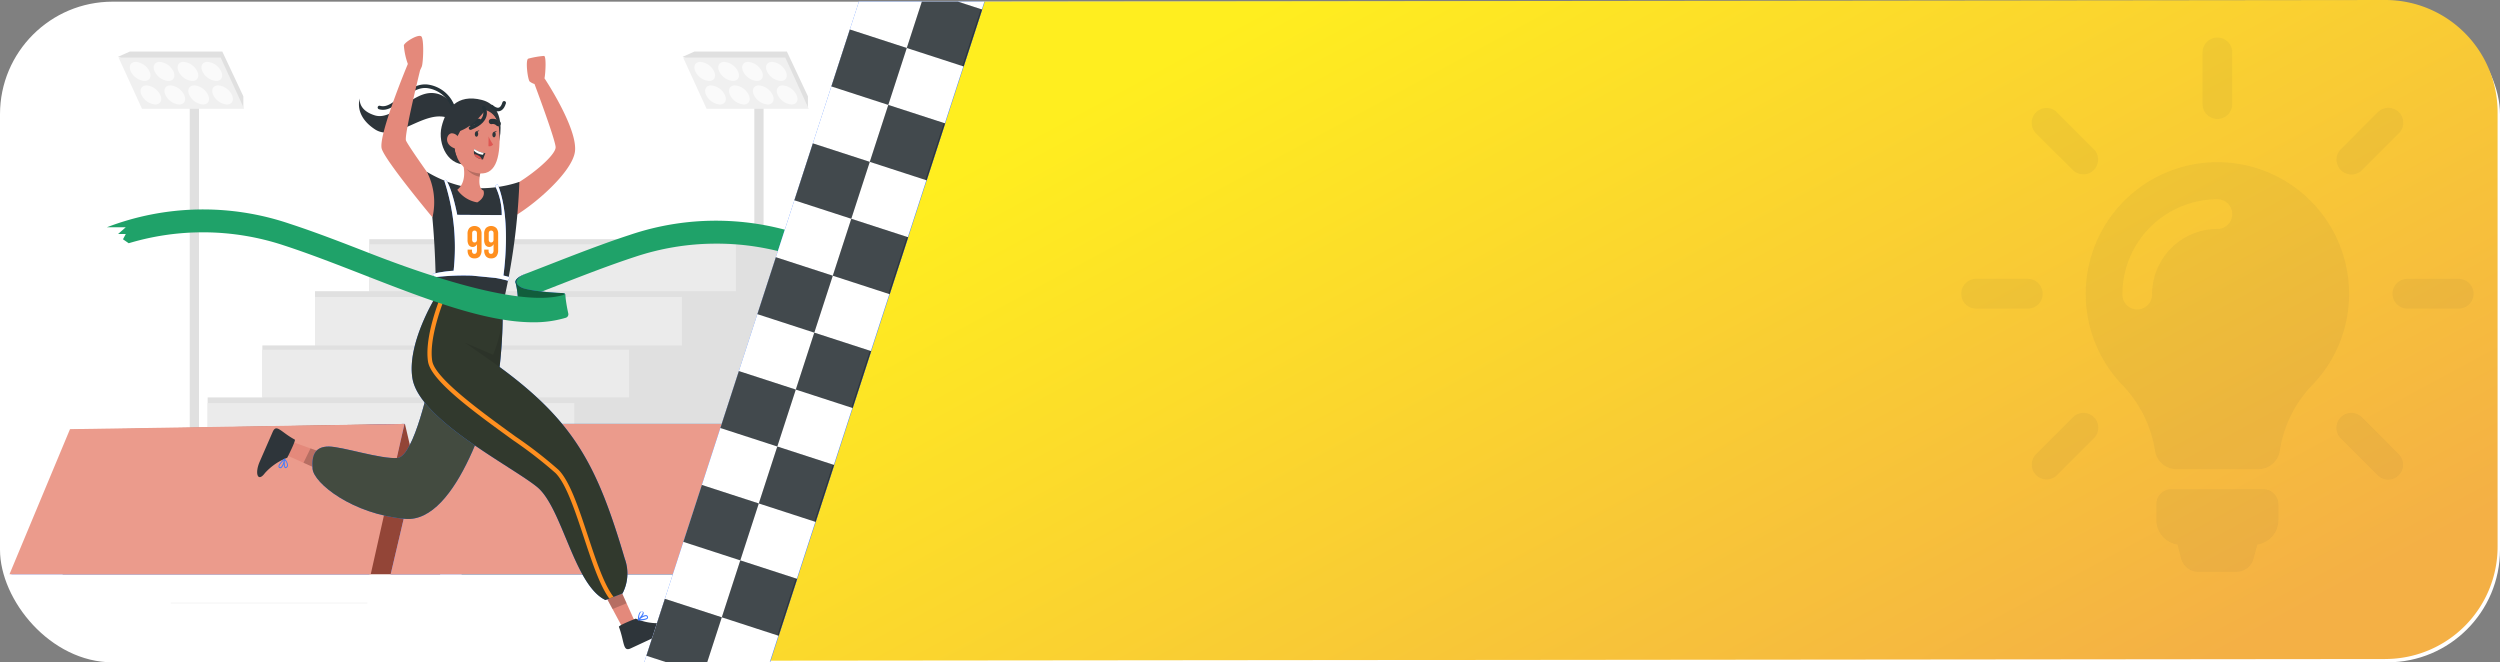 <svg xmlns="http://www.w3.org/2000/svg" xmlns:xlink="http://www.w3.org/1999/xlink" width="333" height="88.222" viewBox="0 0 333 88.222">
  <rect x="0" y="0" width="333" height="88.222" fill="#808080" stroke="none"/>
  <defs>
    <clipPath id="clip-path">
      <rect id="Rectangle_17532" data-name="Rectangle 17532" width="54.986" height="20.029" fill="none"/>
    </clipPath>
    <clipPath id="clip-path-2">
      <rect id="Rectangle_17534" data-name="Rectangle 17534" width="53.565" height="20.029" fill="none"/>
    </clipPath>
    <clipPath id="clip-path-5">
      <rect id="Rectangle_17611" data-name="Rectangle 17611" width="3.17" height="3.078" fill="none"/>
    </clipPath>
    <clipPath id="clip-path-6">
      <rect id="Rectangle_17612" data-name="Rectangle 17612" width="24.935" height="20.245" fill="none"/>
    </clipPath>
    <clipPath id="clip-path-7">
      <rect id="Rectangle_17613" data-name="Rectangle 17613" width="3.055" height="3.482" fill="none"/>
    </clipPath>
    <clipPath id="clip-path-8">
      <rect id="Rectangle_17614" data-name="Rectangle 17614" width="28.702" height="40.403" fill="none"/>
    </clipPath>
    <clipPath id="clip-path-9">
      <rect id="Rectangle_17615" data-name="Rectangle 17615" width="5.095" height="7.494" fill="none"/>
    </clipPath>
    <clipPath id="clip-path-10">
      <rect id="Rectangle_17616" data-name="Rectangle 17616" width="2.545" height="2.051" fill="none"/>
    </clipPath>
    <clipPath id="clip-path-11">
      <rect id="Rectangle_17617" data-name="Rectangle 17617" width="10.274" height="13.454" fill="none"/>
    </clipPath>
    <clipPath id="clip-path-12">
      <rect id="Rectangle_17619" data-name="Rectangle 17619" width="6.621" height="5.261" fill="#135d3d"/>
    </clipPath>
    <clipPath id="clip-path-13">
      <rect id="Rectangle_17620" data-name="Rectangle 17620" width="61.469" height="15.006" fill="none"/>
    </clipPath>
    <linearGradient id="linear-gradient" x1="0.111" y1="0.256" x2="0.944" y2="0.848" gradientUnits="objectBoundingBox">
      <stop offset="0" stop-color="#ffee1f"/>
      <stop offset="1" stop-color="#f4b045"/>
    </linearGradient>
    <clipPath id="clip-path-14">
      <rect id="Rectangle_17693" data-name="Rectangle 17693" width="333" height="88" rx="15" fill="#fff"/>
    </clipPath>
    <clipPath id="clip-path-15">
      <rect id="Rectangle_17685" data-name="Rectangle 17685" width="111.63" height="15.945" fill="none"/>
    </clipPath>
    <clipPath id="clip-path-16">
      <rect id="Rectangle_17626" data-name="Rectangle 17626" width="111.63" height="15.947" fill="none"/>
    </clipPath>
    <clipPath id="clip-path-18">
      <rect id="Rectangle_17684" data-name="Rectangle 17684" width="111.63" height="15.894" fill="none"/>
    </clipPath>
    <clipPath id="clip-path-19">
      <rect id="Rectangle_17683" data-name="Rectangle 17683" width="111.63" height="15.748" fill="none"/>
    </clipPath>
  </defs>
  <g id="Group_8897" data-name="Group 8897" transform="translate(-21 -321.778)">
    <g id="Group_8890" data-name="Group 8890" transform="translate(21 321.778)">
      <g id="Group_8745" data-name="Group 8745" transform="translate(0 0)">
        <rect id="Rectangle_17692" data-name="Rectangle 17692" width="333" height="88" rx="15" transform="translate(0 0.222)" fill="#fff"/>
        <g id="Group_8889" data-name="Group 8889" transform="translate(0.31 4.779)">
          <g id="Group_8902" data-name="Group 8902" transform="translate(0)">
            <rect id="Rectangle_17523" data-name="Rectangle 17523" width="26.188" height="0.075" transform="translate(22.444 75.504)" fill="#ebebeb"/>
            <g id="Group_8796" data-name="Group 8796" transform="translate(15.409 2.089)">
              <g id="Group_8903" data-name="Group 8903" transform="translate(0 0)">
                <path id="Path_13976" data-name="Path 13976" d="M375.306,83.743l1.573-.7H389.2L392,89V90.57Z" transform="translate(-300.104 -83.043)" fill="#e0e0e0"/>
                <rect id="Rectangle_17524" data-name="Rectangle 17524" width="1.229" height="49.47" transform="translate(84.759 5.231)" fill="#e0e0e0"/>
                <path id="Path_13977" data-name="Path 13977" d="M392.3,92.514H378.694l-3.123-6.829h13.605Z" transform="translate(-300.295 -84.887)" fill="#f0f0f0"/>
                <path id="Path_13978" data-name="Path 13978" d="M383.558,88.875c.321.7.022,1.271-.667,1.271a2.248,2.248,0,0,1-1.829-1.271c-.321-.7-.022-1.271.667-1.271a2.247,2.247,0,0,1,1.829,1.271" transform="translate(-304.158 -86.228)" fill="#fafafa"/>
                <path id="Path_13979" data-name="Path 13979" d="M394.938,88.875c.321.7.022,1.271-.667,1.271a2.247,2.247,0,0,1-1.829-1.271c-.321-.7-.022-1.271.667-1.271a2.247,2.247,0,0,1,1.829,1.271" transform="translate(-312.356 -86.228)" fill="#fafafa"/>
                <path id="Path_13980" data-name="Path 13980" d="M406.318,88.875c.321.7.022,1.271-.667,1.271a2.248,2.248,0,0,1-1.829-1.271c-.321-.7-.022-1.271.667-1.271a2.247,2.247,0,0,1,1.829,1.271" transform="translate(-320.555 -86.228)" fill="#fafafa"/>
                <path id="Path_13981" data-name="Path 13981" d="M417.7,88.875c.321.7.022,1.271-.667,1.271a2.247,2.247,0,0,1-1.829-1.271c-.321-.7-.022-1.271.667-1.271a2.247,2.247,0,0,1,1.829,1.271" transform="translate(-328.753 -86.228)" fill="#fafafa"/>
                <path id="Path_13982" data-name="Path 13982" d="M388.681,99.278c.321.7.022,1.271-.667,1.271a2.247,2.247,0,0,1-1.829-1.271c-.321-.7-.022-1.271.667-1.271a2.247,2.247,0,0,1,1.829,1.271" transform="translate(-307.849 -93.499)" fill="#fafafa"/>
                <path id="Path_13983" data-name="Path 13983" d="M400.061,99.278c.321.7.022,1.271-.667,1.271a2.247,2.247,0,0,1-1.829-1.271c-.321-.7-.022-1.271.667-1.271a2.247,2.247,0,0,1,1.829,1.271" transform="translate(-316.047 -93.499)" fill="#fafafa"/>
                <path id="Path_13984" data-name="Path 13984" d="M411.442,99.278c.321.7.022,1.271-.667,1.271a2.247,2.247,0,0,1-1.829-1.271c-.321-.7-.022-1.271.667-1.271a2.247,2.247,0,0,1,1.829,1.271" transform="translate(-324.246 -93.499)" fill="#fafafa"/>
                <path id="Path_13985" data-name="Path 13985" d="M422.821,99.278c.321.7.022,1.271-.667,1.271a2.247,2.247,0,0,1-1.829-1.271c-.321-.7-.022-1.271.667-1.271a2.247,2.247,0,0,1,1.829,1.271" transform="translate(-332.444 -93.499)" fill="#fafafa"/>
                <path id="Path_13986" data-name="Path 13986" d="M106.306,83.743l1.573-.7H120.2L123,89V90.57Z" transform="translate(-106.306 -83.043)" fill="#e0e0e0"/>
                <rect id="Rectangle_17525" data-name="Rectangle 17525" width="1.229" height="49.47" transform="translate(9.557 5.231)" fill="#e0e0e0"/>
                <path id="Path_13987" data-name="Path 13987" d="M123.3,92.514H109.694l-3.123-6.829h13.6Z" transform="translate(-106.497 -84.887)" fill="#f0f0f0"/>
                <path id="Path_13988" data-name="Path 13988" d="M114.558,88.875c.321.7.022,1.271-.667,1.271a2.247,2.247,0,0,1-1.829-1.271c-.321-.7-.022-1.271.667-1.271a2.247,2.247,0,0,1,1.829,1.271" transform="translate(-110.36 -86.228)" fill="#fafafa"/>
                <path id="Path_13989" data-name="Path 13989" d="M125.939,88.875c.321.7.022,1.271-.667,1.271a2.247,2.247,0,0,1-1.829-1.271c-.321-.7-.022-1.271.667-1.271a2.247,2.247,0,0,1,1.829,1.271" transform="translate(-118.559 -86.228)" fill="#fafafa"/>
                <path id="Path_13990" data-name="Path 13990" d="M137.318,88.875c.321.7.022,1.271-.667,1.271a2.247,2.247,0,0,1-1.829-1.271c-.321-.7-.022-1.271.667-1.271a2.247,2.247,0,0,1,1.829,1.271" transform="translate(-126.756 -86.228)" fill="#fafafa"/>
                <path id="Path_13991" data-name="Path 13991" d="M148.7,88.875c.321.7.022,1.271-.667,1.271a2.247,2.247,0,0,1-1.829-1.271c-.321-.7-.022-1.271.667-1.271a2.247,2.247,0,0,1,1.829,1.271" transform="translate(-134.955 -86.228)" fill="#fafafa"/>
                <path id="Path_13992" data-name="Path 13992" d="M119.681,99.278c.321.7.022,1.271-.667,1.271a2.247,2.247,0,0,1-1.829-1.271c-.321-.7-.022-1.271.667-1.271a2.247,2.247,0,0,1,1.829,1.271" transform="translate(-114.051 -93.499)" fill="#fafafa"/>
                <path id="Path_13993" data-name="Path 13993" d="M131.061,99.278c.321.7.022,1.271-.667,1.271a2.247,2.247,0,0,1-1.829-1.271c-.321-.7-.022-1.271.667-1.271a2.247,2.247,0,0,1,1.829,1.271" transform="translate(-122.249 -93.499)" fill="#fafafa"/>
                <path id="Path_13994" data-name="Path 13994" d="M142.441,99.278c.321.7.022,1.271-.667,1.271a2.248,2.248,0,0,1-1.829-1.271c-.321-.7-.022-1.271.667-1.271a2.247,2.247,0,0,1,1.829,1.271" transform="translate(-130.448 -93.499)" fill="#fafafa"/>
                <path id="Path_13995" data-name="Path 13995" d="M153.822,99.278c.321.7.022,1.271-.667,1.271a2.247,2.247,0,0,1-1.829-1.271c-.321-.7-.022-1.271.667-1.271a2.247,2.247,0,0,1,1.829,1.271" transform="translate(-138.647 -93.499)" fill="#fafafa"/>
                <path id="Path_13996" data-name="Path 13996" d="M227.482,166.051H170.545v6.925h-7.227V180.2h-7.012v6.925h-7.288v22.882h78.464Z" transform="translate(-137.078 -141.056)" fill="#e0e0e0"/>
                <rect id="Rectangle_17526" data-name="Rectangle 17526" width="48.83" height="6.254" transform="translate(33.467 25.666)" fill="#ebebeb"/>
                <rect id="Rectangle_17527" data-name="Rectangle 17527" width="48.872" height="6.457" transform="translate(26.24 32.689)" fill="#ebebeb"/>
                <rect id="Rectangle_17528" data-name="Rectangle 17528" width="48.849" height="6.358" transform="translate(19.229 39.712)" fill="#ebebeb"/>
                <rect id="Rectangle_17529" data-name="Rectangle 17529" width="48.83" height="6.254" transform="translate(11.941 46.823)" fill="#ebebeb"/>
              </g>
            </g>
            <g id="Group_8803" data-name="Group 8803" transform="translate(3.335 51.686)">
              <g id="Group_8904" data-name="Group 8904">
                <g id="Group_8801" data-name="Group 8801" style="isolation: isolate">
                  <g id="Group_8800" data-name="Group 8800">
                    <g id="Group_8799" data-name="Group 8799" clip-path="url(#clip-path)">
                      <path id="Path_13998" data-name="Path 13998" d="M118.1,281.077H67.812l1.112-19.237,44.482-.792Z" transform="translate(-63.115 -261.048)" fill="#934537"/>
                    </g>
                  </g>
                </g>
              </g>
            </g>
            <path id="Path_13999" data-name="Path 13999" d="M101.091,261.048l-44.6,1.146-7.765,18.883H96.4Z" transform="translate(-47.526 -209.362)" fill="#407bff"/>
            <g id="Group_8811" data-name="Group 8811" transform="translate(0 51.686)">
              <g id="Group_8905" data-name="Group 8905">
                <g id="Group_8806" data-name="Group 8806" style="isolation: isolate">
                  <g id="Group_8805" data-name="Group 8805">
                    <g id="Group_8804" data-name="Group 8804" clip-path="url(#clip-path-2)">
                      <path id="Path_14000" data-name="Path 14000" d="M98.713,261.048l-44.552.7L46.1,281.076H94.22Z" transform="translate(-45.148 -261.048)" fill="#eb9b8c"/>
                    </g>
                  </g>
                </g>
                <g id="Group_8809" data-name="Group 8809" transform="translate(56.485)" style="isolation: isolate">
                  <g id="Group_8808" data-name="Group 8808">
                    <g id="Group_8807" data-name="Group 8807" clip-path="url(#clip-path)">
                      <path id="Path_14001" data-name="Path 14001" d="M308.221,281.077h-50.29l-4.7-20.029h50.29Z" transform="translate(-253.235 -261.048)" fill="#126055"/>
                    </g>
                  </g>
                </g>
              </g>
            </g>
            <path id="Path_14002" data-name="Path 14002" d="M291.211,261.048h-50.29l-4.7,20.029h50.29Z" transform="translate(-184.495 -209.362)" fill="#407bff"/>
            <g id="Group_8816" data-name="Group 8816" transform="translate(51.729 51.686)">
              <g id="Group_8906" data-name="Group 8906">
                <g id="Group_8814" data-name="Group 8814" style="isolation: isolate">
                  <g id="Group_8813" data-name="Group 8813">
                    <g id="Group_8812" data-name="Group 8812" clip-path="url(#clip-path)">
                      <path id="Path_14003" data-name="Path 14003" d="M291.211,261.048h-50.29l-4.7,20.029h50.29Z" transform="translate(-236.224 -261.048)" fill="#eb9b8c"/>
                    </g>
                  </g>
                </g>
              </g>
            </g>
            <g id="Group_8865" data-name="Group 8865" transform="translate(33.944)">
              <g id="Group_8901" data-name="Group 8901" transform="translate(0)">
                <path id="Path_14006" data-name="Path 14006" d="M233.648,116.585a3.128,3.128,0,0,0-3.22-1.913c-2.516.25-4.939,3.663-7.222,2.961s-2-2.249-2-2.249-.839,2.227,2,4.1,6.7-2.849,9.921-1.444Z" transform="translate(-207.533 -107.045)" fill="#2e353a"/>
                <path id="Path_14007" data-name="Path 14007" d="M240.7,114.478a4.2,4.2,0,0,0-3.5-2.829c-2.691-.226-4.263,3.437-6.325,2.829" transform="translate(-214.585 -104.938)" fill="none" stroke="#263238" stroke-linecap="round" stroke-linejoin="round" stroke-width="0.48"/>
                <path id="Path_14008" data-name="Path 14008" d="M267.912,122.383s.956-4.252-2.358-5.11-4.8,1.234-5.364,3.55.851,5.538,3.85,5.006,3.751-2.438,3.871-3.446" transform="translate(-235.619 -108.738)" fill="#2e353a"/>
                <path id="Path_14009" data-name="Path 14009" d="M288.639,115.829c2.724-1.365,6.3-4.351,6.235-5.439s-2.813-8.4-2.813-8.4a2.068,2.068,0,0,1-.631-.323c-.27-.218-.607-2.908-.2-3.054a11.433,11.433,0,0,1,2.093-.364c.337,0,.2,2.4.067,2.981,0,0,4.357,6.539,4.069,9.668s-7.04,8.572-9.4,9.341.585-4.41.585-4.41" transform="translate(-255.119 -95.579)" fill="#e4897b"/>
                <path id="Path_14010" data-name="Path 14010" d="M186.8,270.838l.772-1.769,2.415.868,2.214.8L191.6,273l-2.542-1.142Z" transform="translate(-182.836 -214.968)" fill="#e4897b"/>
                <path id="Path_14011" data-name="Path 14011" d="M177.621,264.516c.179.1-1.009,2.421-1.009,2.421a7.677,7.677,0,0,0-2.974,2.043c-.938,1.274-1.387.07-.688-1.531l1.728-3.96c.5-1.137,1.086.029,2.943,1.027" transform="translate(-172.609 -210.741)" fill="#2e353a"/>
                <path id="Path_14012" data-name="Path 14012" d="M183.027,277.67a.232.232,0,0,1-.049-.005.242.242,0,0,1-.212-.178c-.078-.333.615-.966.755-1.089a.063.063,0,0,1,.027-.014h.013a.076.076,0,0,1,.038.013h0a1.566,1.566,0,0,1,.434.873.417.417,0,0,1-.143.306c-.1.085-.181.106-.256.063-.114-.066-.157-.3-.168-.54a1.1,1.1,0,0,1-.289.51.261.261,0,0,1-.157.057m.435-1.034c-.293.283-.607.661-.57.817,0,.014.013.055.111.076a.132.132,0,0,0,.108-.029,1.8,1.8,0,0,0,.352-.863m.15-.021c-.03.419-.006.849.091.906.03.018.083-.023.112-.048a.277.277,0,0,0,.1-.2,1.2,1.2,0,0,0-.3-.654" transform="translate(-179.921 -220.08)" fill="#407bff"/>
                <g id="Group_8845" data-name="Group 8845" transform="translate(6.178 54.945)" opacity="0.2" style="isolation: isolate">
                  <g id="Group_8844" data-name="Group 8844">
                    <g id="Group_8843" data-name="Group 8843" clip-path="url(#clip-path-5)">
                      <path id="Path_14013" data-name="Path 14013" d="M194.7,273.79l.934-1.916,2.236.811-.588,2.267Z" transform="translate(-194.704 -271.874)"/>
                    </g>
                  </g>
                </g>
                <path id="Path_14014" data-name="Path 14014" d="M223.861,235.868c-1.012,4.721-5.537,20.832-12.57,20.228s-12.2-4.774-12.345-6.678.4-2.95,2.159-2.954,6.907,1.7,9.153,1.524S214.6,237.55,214.6,237.55Z" transform="translate(-191.567 -191.764)" fill="#407bff"/>
                <g id="Group_8848" data-name="Group 8848" transform="translate(7.358 44.104)" style="isolation: isolate">
                  <g id="Group_8847" data-name="Group 8847">
                    <g id="Group_8846" data-name="Group 8846" clip-path="url(#clip-path-6)">
                      <path id="Path_14015" data-name="Path 14015" d="M223.861,235.868c-1.012,4.721-5.537,20.832-12.57,20.228s-12.2-4.774-12.345-6.678.4-2.95,2.159-2.954,6.907,1.7,9.153,1.524S214.6,237.55,214.6,237.55Z" transform="translate(-198.925 -235.868)" fill="#434b40"/>
                    </g>
                  </g>
                </g>
                <path id="Path_14016" data-name="Path 14016" d="M341.771,336.388l-1.666.776-1.276-2.372-1.168-2.178,1.839-1.267,1.2,2.668Z" transform="translate(-291.517 -258.496)" fill="#e4897b"/>
                <path id="Path_14017" data-name="Path 14017" d="M344.957,348.294c-.075-.2,2.244-1.1,2.244-1.1a7.267,7.267,0,0,0,3.485.589c1.486-.286,1.082.937-.425,1.639l-3.729,1.736c-1.071.5-.8-.8-1.575-2.868" transform="translate(-296.773 -269.574)" fill="#2e353a"/>
                <path id="Path_14018" data-name="Path 14018" d="M354.247,345.2a1.492,1.492,0,0,0-.169.026h-.038a.2.2,0,0,1-.058-.034v-.022a.029.029,0,0,0-.006-.02.051.051,0,0,0,.006-.016h0c0-.009.013-.019.013-.029a1.661,1.661,0,0,1,.221-.963.365.365,0,0,1,.3-.127.224.224,0,0,1,.233.135c.044.131-.064.334-.2.524a.948.948,0,0,1,.531-.176.258.258,0,0,1,.187.108.3.3,0,0,1,.049.3c-.119.248-.739.3-1.065.3m.784-.567a1.708,1.708,0,0,0-.763.4c.393,0,.861-.062.929-.206.006-.013.024-.051-.037-.135a.135.135,0,0,0-.1-.055h-.03m-.525-.611c-.074,0-.135.092-.186.149a1.327,1.327,0,0,0-.177.735c.279-.292.526-.68.488-.792a.172.172,0,0,0-.113-.092Z" transform="translate(-303.271 -267.348)" fill="#407bff"/>
                <g id="Group_8851" data-name="Group 8851" transform="translate(46.152 72.864)" opacity="0.2" style="isolation: isolate">
                  <g id="Group_8850" data-name="Group 8850">
                    <g id="Group_8849" data-name="Group 8849" clip-path="url(#clip-path-7)">
                      <path id="Path_14019" data-name="Path 14019" d="M340.75,334.1l-1.878.77-1.178-2.2,1.834-1.28Z" transform="translate(-337.695 -331.388)"/>
                    </g>
                  </g>
                </g>
                <path id="Path_14020" data-name="Path 14020" d="M249.431,204.77s-3.9,6.256-3.1,10.916c.942,5.5,13.25,11.694,16.6,14.431s4.927,13.073,9.1,15.056l2.274-.878a5.739,5.739,0,0,0,.292-4.65c-3.631-12.285-6.636-18.156-16.666-25.512a62.226,62.226,0,0,0,.383-8.972Z" transform="translate(-225.64 -170.029)" fill="#407bff"/>
                <g id="Group_8854" data-name="Group 8854" transform="translate(20.579 34.741)" style="isolation: isolate">
                  <g id="Group_8853" data-name="Group 8853">
                    <g id="Group_8852" data-name="Group 8852" clip-path="url(#clip-path-8)">
                      <path id="Path_14021" data-name="Path 14021" d="M249.431,204.77s-3.9,6.256-3.1,10.916c.942,5.5,13.25,11.694,16.6,14.431s4.927,13.073,9.1,15.056l2.274-.878a5.739,5.739,0,0,0,.292-4.65c-3.631-12.285-6.636-18.156-16.666-25.512a62.226,62.226,0,0,0,.383-8.972Z" transform="translate(-246.219 -204.77)" fill="#31392d"/>
                    </g>
                  </g>
                </g>
                <path id="Path_14022" data-name="Path 14022" d="M278.512,244.82l-.559.217c-1.269-1.74-2.306-4.878-3.394-8.171-1.155-3.49-2.348-7.1-3.754-8.53a57.1,57.1,0,0,0-5.661-4.384c-5.13-3.712-10.948-7.918-11.336-10.484-.411-2.728.883-6.612,1.658-8.611l.6.027c-.735,1.876-2.1,5.844-1.7,8.488.349,2.306,6.559,6.8,11.093,10.08A57.026,57.026,0,0,1,271.2,227.9c1.5,1.532,2.664,5.043,3.894,8.764,1.062,3.213,2.158,6.527,3.427,8.156" transform="translate(-231.05 -170.09)" fill="#ff8f1f"/>
                <g id="Group_8857" data-name="Group 8857" transform="translate(27.647 36.61)" opacity="0.1" style="isolation: isolate">
                  <g id="Group_8856" data-name="Group 8856">
                    <g id="Group_8855" data-name="Group 8855" clip-path="url(#clip-path-9)">
                      <path id="Path_14023" data-name="Path 14023" d="M276.146,218.472s-2.06-1.451-4.646-3.258l3.777,1.629a17.715,17.715,0,0,0,1.317-5.865c.034,3.146-.447,7.494-.447,7.494" transform="translate(-271.5 -210.978)"/>
                    </g>
                  </g>
                </g>
                <path id="Path_14024" data-name="Path 14024" d="M254.676,166.173l8.951.987a85.558,85.558,0,0,0,2.188-16.281,16.509,16.509,0,0,1-6.508.8,16.257,16.257,0,0,1-5.807-2.133,110.808,110.808,0,0,1,1.176,16.627" transform="translate(-230.885 -131.432)" fill="#2e353a"/>
                <path id="Path_14025" data-name="Path 14025" d="M270.6,150.361a4.087,4.087,0,0,1-2.663-1.682c1.54-1.207.685-3.784.685-3.784l2.545.882a8.848,8.848,0,0,0-.242,1.168c-.222,1.7.492,1.816.492,1.816.348.986-.816,1.6-.816,1.6" transform="translate(-241.283 -128.181)" fill="#e4897b"/>
                <g id="Group_8860" data-name="Group 8860" transform="translate(27.335 16.714)" opacity="0.2" style="isolation: isolate">
                  <g id="Group_8859" data-name="Group 8859">
                    <g id="Group_8858" data-name="Group 8858" clip-path="url(#clip-path-10)">
                      <path id="Path_14026" data-name="Path 14026" d="M272.928,145.777a8.848,8.848,0,0,0-.242,1.168,3.024,3.024,0,0,1-2.3-2.05Z" transform="translate(-270.383 -144.895)"/>
                    </g>
                  </g>
                </g>
                <path id="Path_14027" data-name="Path 14027" d="M269.361,121.076c2.282.178,2.928,1.551,2.925,4.1,0,3.181-.806,5.379-3.614,4.481-3.813-1.22-3.1-8.872.689-8.577" transform="translate(-239.992 -111.527)" fill="#e4897b"/>
                <path id="Path_14028" data-name="Path 14028" d="M282.814,133.863a5.311,5.311,0,0,0,.6,1.071.61.61,0,0,1-.62.231Z" transform="translate(-251.986 -120.47)" fill="#de5753"/>
                <path id="Path_14029" data-name="Path 14029" d="M276.76,131.956c-.009.2-.118.361-.243.354s-.219-.176-.21-.378.118-.361.243-.354.219.176.21.378" transform="translate(-247.316 -118.873)" fill="#2e353a"/>
                <path id="Path_14030" data-name="Path 14030" d="M276.99,131.251l.416-.151s-.22.359-.416.151" transform="translate(-247.808 -118.539)" fill="#2e353a"/>
                <path id="Path_14031" data-name="Path 14031" d="M285.117,132.224c-.009.2-.118.361-.243.354s-.219-.176-.21-.378.118-.361.243-.354.219.176.21.378" transform="translate(-253.336 -119.061)" fill="#2e353a"/>
                <path id="Path_14032" data-name="Path 14032" d="M285.346,131.52l.416-.151s-.22.359-.416.151" transform="translate(-253.828 -118.727)" fill="#2e353a"/>
                <path id="Path_14033" data-name="Path 14033" d="M275.641,127.141a1.127,1.127,0,0,0-1.015.294" transform="translate(-246.105 -115.757)" fill="none" stroke="#263238" stroke-linecap="round" stroke-linejoin="round" stroke-width="0.696"/>
                <path id="Path_14034" data-name="Path 14034" d="M284.213,127.23a1.009,1.009,0,0,1,.9.273" transform="translate(-253.012 -115.82)" fill="none" stroke="#263238" stroke-linecap="round" stroke-linejoin="round" stroke-width="0.696"/>
                <path id="Path_14035" data-name="Path 14035" d="M277.4,139.972a6.5,6.5,0,0,0-.323.833c-.049-.008-.1-.016-.146-.026-.659-.124-.927-.416-1.024-.7a1,1,0,0,1-.037-.438.961.961,0,0,1,.059-.244,3.027,3.027,0,0,0,1.247.532c.137.033.224.046.224.046" transform="translate(-246.994 -124.336)" fill="#2e353a"/>
                <path id="Path_14036" data-name="Path 14036" d="M277.2,139.926l-.1.243a1.926,1.926,0,0,1-1.2-.531.956.956,0,0,1,.059-.244,3.026,3.026,0,0,0,1.247.532" transform="translate(-247.019 -124.336)" fill="#fff"/>
                <path id="Path_14037" data-name="Path 14037" d="M277.048,142.361c-.659-.124-.927-.416-1.024-.7a2.066,2.066,0,0,1,.707.294.86.86,0,0,1,.317.409" transform="translate(-247.112 -125.919)" fill="#de5753"/>
                <path id="Path_14038" data-name="Path 14038" d="M265.157,122.691a7.737,7.737,0,0,0,1.146-3.507s4.656-1.637,4.547,3.323c0,0,.737-4.355-3.179-4.758s-4.315,5.778-2.413,7.778a3.252,3.252,0,0,1-.1-2.835" transform="translate(-238.561 -109.194)" fill="#2e353a"/>
                <path id="Path_14039" data-name="Path 14039" d="M264.724,133.543a1.048,1.048,0,0,0-1.011-1.069c-.713.028-1.155,1.565.579,2.078.249.074.409-.181.432-1.009" transform="translate(-237.79 -119.499)" fill="#e4897b"/>
                <path id="Path_14040" data-name="Path 14040" d="M237.873,107.488a8.912,8.912,0,0,1,.736,6.06s-6.188-7.417-6.747-9.109,3.469-11.327,3.469-11.327a9.2,9.2,0,0,1-.533-2.484c.14-.452,1.887-1.505,2.306-1.2s.28,3.613.07,4.065l-.21.452s-2.154,8.725-1.881,9.368,2.789,4.18,2.789,4.18" transform="translate(-215.259 -89.373)" fill="#e4897b"/>
                <path id="Path_14041" data-name="Path 14041" d="M267.432,119.779s-2.449,3.95-5.7,3.317c0,0-.159-2.991,2.016-3.648a4.62,4.62,0,0,1,3.683.33" transform="translate(-236.815 -110.238)" fill="#2e353a"/>
                <path id="Path_14042" data-name="Path 14042" d="M276.032,121.068s1.02,1.65-1.759,2.741" transform="translate(-245.851 -111.528)" fill="none" stroke="#263238" stroke-linecap="round" stroke-linejoin="round" stroke-width="0.48"/>
                <path id="Path_14043" data-name="Path 14043" d="M284.369,119.5s1.17,1.158,1.656-.5" transform="translate(-253.124 -110.08)" fill="none" stroke="#263238" stroke-linecap="round" stroke-linejoin="round" stroke-width="0.48"/>
                <path id="Path_14044" data-name="Path 14044" d="M266.271,166.48l.253-.464s-.312-.1-.854-.235c.227-1.683.93-8.052-.785-12.184l-.318.263a8.484,8.484,0,0,1,.874,3.876l-5.924-.038s-.68-3.575-1.522-4.673l-.212.107a28.5,28.5,0,0,1,1.248,12.016,16.046,16.046,0,0,0-2.78.416l.226.452a32.212,32.212,0,0,1,5.022-.216l3.113.306a15.8,15.8,0,0,1,1.66.374" transform="translate(-232.866 -133.864)" fill="#407bff"/>
                <g id="Group_8863" data-name="Group 8863" transform="translate(23.384 19.163)" style="isolation: isolate">
                  <g id="Group_8862" data-name="Group 8862">
                    <g id="Group_8861" data-name="Group 8861" clip-path="url(#clip-path-11)">
                      <path id="Path_14045" data-name="Path 14045" d="M266.271,166.48l.253-.464s-.312-.1-.854-.235c.227-1.683.93-8.052-.785-12.184l-.318.263a8.484,8.484,0,0,1,.874,3.876l-5.924-.038s-.68-3.575-1.522-4.673l-.212.107a28.5,28.5,0,0,1,1.248,12.016,16.046,16.046,0,0,0-2.78.416l.226.452a32.212,32.212,0,0,1,5.022-.216l3.113.306a15.8,15.8,0,0,1,1.66.374" transform="translate(-256.25 -153.026)" fill="#fff"/>
                    </g>
                  </g>
                </g>
                <path id="Path_14046" data-name="Path 14046" d="M274.7,176.706a1.261,1.261,0,0,1-.229.816.864.864,0,0,1-.71.28.848.848,0,0,1-.685-.274,1.184,1.184,0,0,1-.232-.786v-.108h.582v.15a.471.471,0,0,0,.087.322.3.3,0,0,0,.232.093.308.308,0,0,0,.252-.108.675.675,0,0,0,.089-.409v-.771a.636.636,0,0,1-1.082.126,1.256,1.256,0,0,1-.171-.717v-.771a1.156,1.156,0,0,1,.24-.786,1.014,1.014,0,0,1,1.387,0,1.156,1.156,0,0,1,.24.786Zm-.934-1.024a.3.3,0,0,0,.232-.094.47.47,0,0,0,.087-.322v-.759a.459.459,0,0,0-.087-.319.343.343,0,0,0-.464,0,.459.459,0,0,0-.087.319v.759a.469.469,0,0,0,.087.322.3.3,0,0,0,.232.094" transform="translate(-244.811 -148.166)" fill="#ff8f1f"/>
                <path id="Path_14047" data-name="Path 14047" d="M282.617,176.706a1.261,1.261,0,0,1-.229.816.864.864,0,0,1-.71.28.848.848,0,0,1-.685-.274,1.184,1.184,0,0,1-.232-.786v-.108h.582v.15a.471.471,0,0,0,.087.322.3.3,0,0,0,.232.093.308.308,0,0,0,.252-.108.674.674,0,0,0,.09-.409v-.771a.636.636,0,0,1-1.082.126,1.257,1.257,0,0,1-.171-.717v-.771a1.157,1.157,0,0,1,.24-.786,1.014,1.014,0,0,1,1.387,0,1.156,1.156,0,0,1,.24.786Zm-.934-1.024a.3.3,0,0,0,.232-.094.469.469,0,0,0,.087-.322v-.759a.459.459,0,0,0-.087-.319.343.343,0,0,0-.464,0,.459.459,0,0,0-.087.319v.759a.469.469,0,0,0,.087.322.3.3,0,0,0,.232.094" transform="translate(-250.517 -148.166)" fill="#ff8f1f"/>
              </g>
            </g>
            <g id="Group_8873" data-name="Group 8873" transform="translate(13.926 23.143)">
              <g id="Group_8907" data-name="Group 8907">
                <path id="Path_14048" data-name="Path 14048" d="M335.17,173.594a35.718,35.718,0,0,0-24.292-.479c-3.483,1.135-7.173,2.571-10.74,3.962q-1.448.564-2.9,1.126c-.542.209-1.5.615-1.581,1.194l.877,2.27c1.8-.674,2.709-1.04,4.557-1.76,3.534-1.376,7.19-2.8,10.6-3.911a34.29,34.29,0,0,1,20.62-.271l.763-.527-.372-.7h1.026l-1.026-.9h2.469Z" transform="translate(-241.237 -169.743)" fill="#1fa269"/>
                <path id="Path_14049" data-name="Path 14049" d="M295.981,198.514s4.729.235,6.243,1.154l.047-2.47s-.022-.151-.452-.161c-1.46-.032-4.659-.34-5.414-.763-1.717-.963.781-1.868.781-1.868s-1.578.532-1.535,1.176a10.421,10.421,0,0,1,.33,2.931" transform="translate(-241.234 -185.929)" fill="#407bff"/>
                <g id="Group_8868" data-name="Group 8868" transform="translate(54.417 8.478)" style="isolation: isolate">
                  <g id="Group_8867" data-name="Group 8867">
                    <g id="Group_8866" data-name="Group 8866" clip-path="url(#clip-path-12)">
                      <path id="Path_14050" data-name="Path 14050" d="M295.981,198.514s4.729.235,6.243,1.154l.047-2.47s-.022-.151-.452-.161c-1.46-.032-4.659-.34-5.414-.763-1.717-.963.781-1.868.781-1.868s-1.578.532-1.535,1.176a10.421,10.421,0,0,1,.33,2.931" transform="translate(-295.651 -194.407)" fill="#115d3c"/>
                    </g>
                  </g>
                </g>
                <g id="Group_8871" data-name="Group 8871" style="isolation: isolate">
                  <g id="Group_8870" data-name="Group 8870">
                    <g id="Group_8869" data-name="Group 8869" clip-path="url(#clip-path-13)">
                      <path id="Path_14051" data-name="Path 14051" d="M162.458,180.077a.486.486,0,0,1-.308.569,14.68,14.68,0,0,1-4.38.608c-6.352,0-14.316-3.1-22.642-6.347-3.534-1.376-7.19-2.8-10.6-3.911a34.288,34.288,0,0,0-20.62-.271l-.763-.527.372-.7H102.49l1.026-.9H101a35.8,35.8,0,0,1,24.316-.479c3.483,1.135,7.185,2.572,10.752,3.962,9.673,3.77,20.479,7,25.608,5.573.328-.092.3-.186.212-.237a.369.369,0,0,0-.136-.042c.248.015.294.12.3.216a21.114,21.114,0,0,0,.409,2.491" transform="translate(-101 -166.248)" fill="#1fa269"/>
                    </g>
                  </g>
                </g>
              </g>
            </g>
          </g>
        </g>
        <path id="Path_13973" data-name="Path 13973" d="M-122.1,0,64.718-.222A14.962,14.962,0,0,1,79.68,14.741V72.6A14.962,14.962,0,0,1,64.718,87.557l-215.6.221Z" transform="translate(253 0.222)" fill="url(#linear-gradient)"/>
        <g id="Mask_Group_9" data-name="Mask Group 9" transform="translate(0 0.222)" clip-path="url(#clip-path-14)">
          <g id="Group_8909" data-name="Group 8909" transform="translate(83.633 -11.455)">
            <g id="Group_8908" data-name="Group 8908" transform="translate(0 0)">
              <g id="Group_8886" data-name="Group 8886" transform="translate(0 106.16) rotate(-72)">
                <g id="Group_8885" data-name="Group 8885" clip-path="url(#clip-path-15)">
                  <rect id="Rectangle_17623" data-name="Rectangle 17623" width="111.63" height="15.948" fill="#407bff"/>
                  <g id="Group_8879" data-name="Group 8879">
                    <g id="Group_8878" data-name="Group 8878" clip-path="url(#clip-path-16)">
                      <g id="Group_8877" data-name="Group 8877" style="isolation: isolate">
                        <g id="Group_8876" data-name="Group 8876">
                          <g id="Group_8875" data-name="Group 8875" clip-path="url(#clip-path-16)">
                            <rect id="Rectangle_17624" data-name="Rectangle 17624" width="111.63" height="15.894" fill="#fff"/>
                          </g>
                        </g>
                      </g>
                    </g>
                  </g>
                  <rect id="Rectangle_17628" data-name="Rectangle 17628" width="7.973" height="7.973" transform="translate(0 7.974)" fill="#2e353a"/>
                  <rect id="Rectangle_17631" data-name="Rectangle 17631" width="7.974" height="7.973" transform="translate(7.973 0.001)" fill="#2e353a"/>
                  <rect id="Rectangle_17632" data-name="Rectangle 17632" width="7.974" height="7.974" transform="translate(15.947 7.973)" fill="#2e353a"/>
                  <rect id="Rectangle_17635" data-name="Rectangle 17635" width="7.973" height="7.973" transform="translate(23.921 0.001)" fill="#2e353a"/>
                  <rect id="Rectangle_17636" data-name="Rectangle 17636" width="7.974" height="7.974" transform="translate(31.894 7.973)" fill="#2e353a"/>
                  <rect id="Rectangle_17639" data-name="Rectangle 17639" width="7.974" height="7.973" transform="translate(39.868 0.001)" fill="#2e353a"/>
                  <rect id="Rectangle_17640" data-name="Rectangle 17640" width="7.974" height="7.974" transform="translate(47.842 7.973)" fill="#2e353a"/>
                  <rect id="Rectangle_17643" data-name="Rectangle 17643" width="7.974" height="7.973" transform="translate(55.815 0.001)" fill="#2e353a"/>
                  <rect id="Rectangle_17644" data-name="Rectangle 17644" width="7.974" height="7.974" transform="translate(63.788 7.973)" fill="#2e353a"/>
                  <rect id="Rectangle_17647" data-name="Rectangle 17647" width="7.973" height="7.973" transform="translate(71.762 0.001)" fill="#2e353a"/>
                  <rect id="Rectangle_17648" data-name="Rectangle 17648" width="7.974" height="7.974" transform="translate(79.736 7.973)" fill="#2e353a"/>
                  <rect id="Rectangle_17651" data-name="Rectangle 17651" width="7.973" height="7.973" transform="translate(87.71 0.001)" fill="#2e353a"/>
                  <rect id="Rectangle_17652" data-name="Rectangle 17652" width="7.974" height="7.974" transform="translate(95.683 7.973)" fill="#2e353a"/>
                  <rect id="Rectangle_17654" data-name="Rectangle 17654" width="7.974" height="7.973" transform="translate(103.656 0.001)" fill="#2e353a"/>
                  <g id="Group_8884" data-name="Group 8884">
                    <g id="Group_8883" data-name="Group 8883" clip-path="url(#clip-path-18)">
                      <g id="Group_8882" data-name="Group 8882" opacity="0.1" style="isolation: isolate">
                        <g id="Group_8881" data-name="Group 8881">
                          <g id="Group_8880" data-name="Group 8880" clip-path="url(#clip-path-19)">
                            <rect id="Rectangle_17656" data-name="Rectangle 17656" width="7.974" height="7.974" transform="translate(0 7.973)" fill="#fff"/>
                            <rect id="Rectangle_17659" data-name="Rectangle 17659" width="7.974" height="7.974" transform="translate(7.974 0)" fill="#fff"/>
                            <rect id="Rectangle_17660" data-name="Rectangle 17660" width="7.974" height="7.974" transform="translate(15.947 7.973)" fill="#fff"/>
                            <rect id="Rectangle_17663" data-name="Rectangle 17663" width="7.974" height="7.974" transform="translate(23.921 0)" fill="#fff"/>
                            <rect id="Rectangle_17664" data-name="Rectangle 17664" width="7.974" height="7.974" transform="translate(31.894 7.973)" fill="#fff"/>
                            <rect id="Rectangle_17667" data-name="Rectangle 17667" width="7.974" height="7.974" transform="translate(39.868 0)" fill="#fff"/>
                            <rect id="Rectangle_17668" data-name="Rectangle 17668" width="7.974" height="7.974" transform="translate(47.842 7.973)" fill="#fff"/>
                            <rect id="Rectangle_17671" data-name="Rectangle 17671" width="7.974" height="7.974" transform="translate(55.815 0)" fill="#fff"/>
                            <rect id="Rectangle_17672" data-name="Rectangle 17672" width="7.974" height="7.974" transform="translate(63.788 7.973)" fill="#fff"/>
                            <rect id="Rectangle_17675" data-name="Rectangle 17675" width="7.974" height="7.974" transform="translate(71.762 0)" fill="#fff"/>
                            <rect id="Rectangle_17676" data-name="Rectangle 17676" width="7.974" height="7.974" transform="translate(79.736 7.973)" fill="#fff"/>
                            <rect id="Rectangle_17679" data-name="Rectangle 17679" width="7.974" height="7.974" transform="translate(87.71 0)" fill="#fff"/>
                            <rect id="Rectangle_17680" data-name="Rectangle 17680" width="7.974" height="7.974" transform="translate(95.683 7.973)" fill="#fff"/>
                            <rect id="Rectangle_17682" data-name="Rectangle 17682" width="7.974" height="7.974" transform="translate(103.656 0)" fill="#fff"/>
                          </g>
                        </g>
                      </g>
                    </g>
                  </g>
                </g>
              </g>
            </g>
          </g>
        </g>
      </g>
    </g>
    <g id="light-bulb" transform="translate(282.24 326.782)" opacity="0.054">
      <path id="XMLID_49_" d="M52.08,62.218V64.3a3.3,3.3,0,0,1-2.8,3.267l-.513,1.89A2.352,2.352,0,0,1,46.5,71.2H41.415a2.352,2.352,0,0,1-2.271-1.743l-.5-1.89a3.314,3.314,0,0,1-2.813-3.282V62.2a2,2,0,0,1,2.009-2H50.073a2.023,2.023,0,0,1,2.007,2.018Zm9.42-28.04a17.452,17.452,0,0,1-4.922,12.174,16.084,16.084,0,0,0-4.307,8.731A2.9,2.9,0,0,1,49.4,57.53H38.514a2.872,2.872,0,0,1-2.857-2.43,16.263,16.263,0,0,0-4.336-8.761A17.538,17.538,0,1,1,61.5,34.178ZM45.942,23.557a1.979,1.979,0,0,0-1.978-1.978A12.67,12.67,0,0,0,31.306,34.237a1.978,1.978,0,1,0,3.955,0,8.713,8.713,0,0,1,8.7-8.7,1.97,1.97,0,0,0,1.981-1.98ZM43.964,10.885a1.979,1.979,0,0,0,1.978-1.978V1.978a1.978,1.978,0,0,0-3.955,0V8.907a1.979,1.979,0,0,0,1.977,1.978ZM20.685,34.164a1.979,1.979,0,0,0-1.978-1.978H11.778a1.978,1.978,0,0,0,0,3.955h6.929a1.97,1.97,0,0,0,1.978-1.977ZM76.15,32.186H69.22a1.978,1.978,0,0,0,0,3.955h6.93a1.978,1.978,0,0,0,0-3.955ZM24.714,50.63l-4.908,4.908a1.974,1.974,0,0,0,2.783,2.8l4.911-4.91a1.974,1.974,0,1,0-2.783-2.8ZM61.822,18.283a1.975,1.975,0,0,0,1.392-.571L68.122,12.8a1.98,1.98,0,1,0-2.8-2.8l-4.908,4.908a1.972,1.972,0,0,0,0,2.8A2.009,2.009,0,0,0,61.822,18.283ZM24.714,17.7A1.975,1.975,0,0,0,27.5,14.9L22.589,9.991a1.98,1.98,0,0,0-2.8,2.8Zm38.5,32.933a1.98,1.98,0,1,0-2.8,2.8l4.908,4.908a1.974,1.974,0,0,0,2.784-2.8Z" transform="translate(-9.844 -0.044)" fill="#34363f"/>
    </g>
  </g>
</svg>
